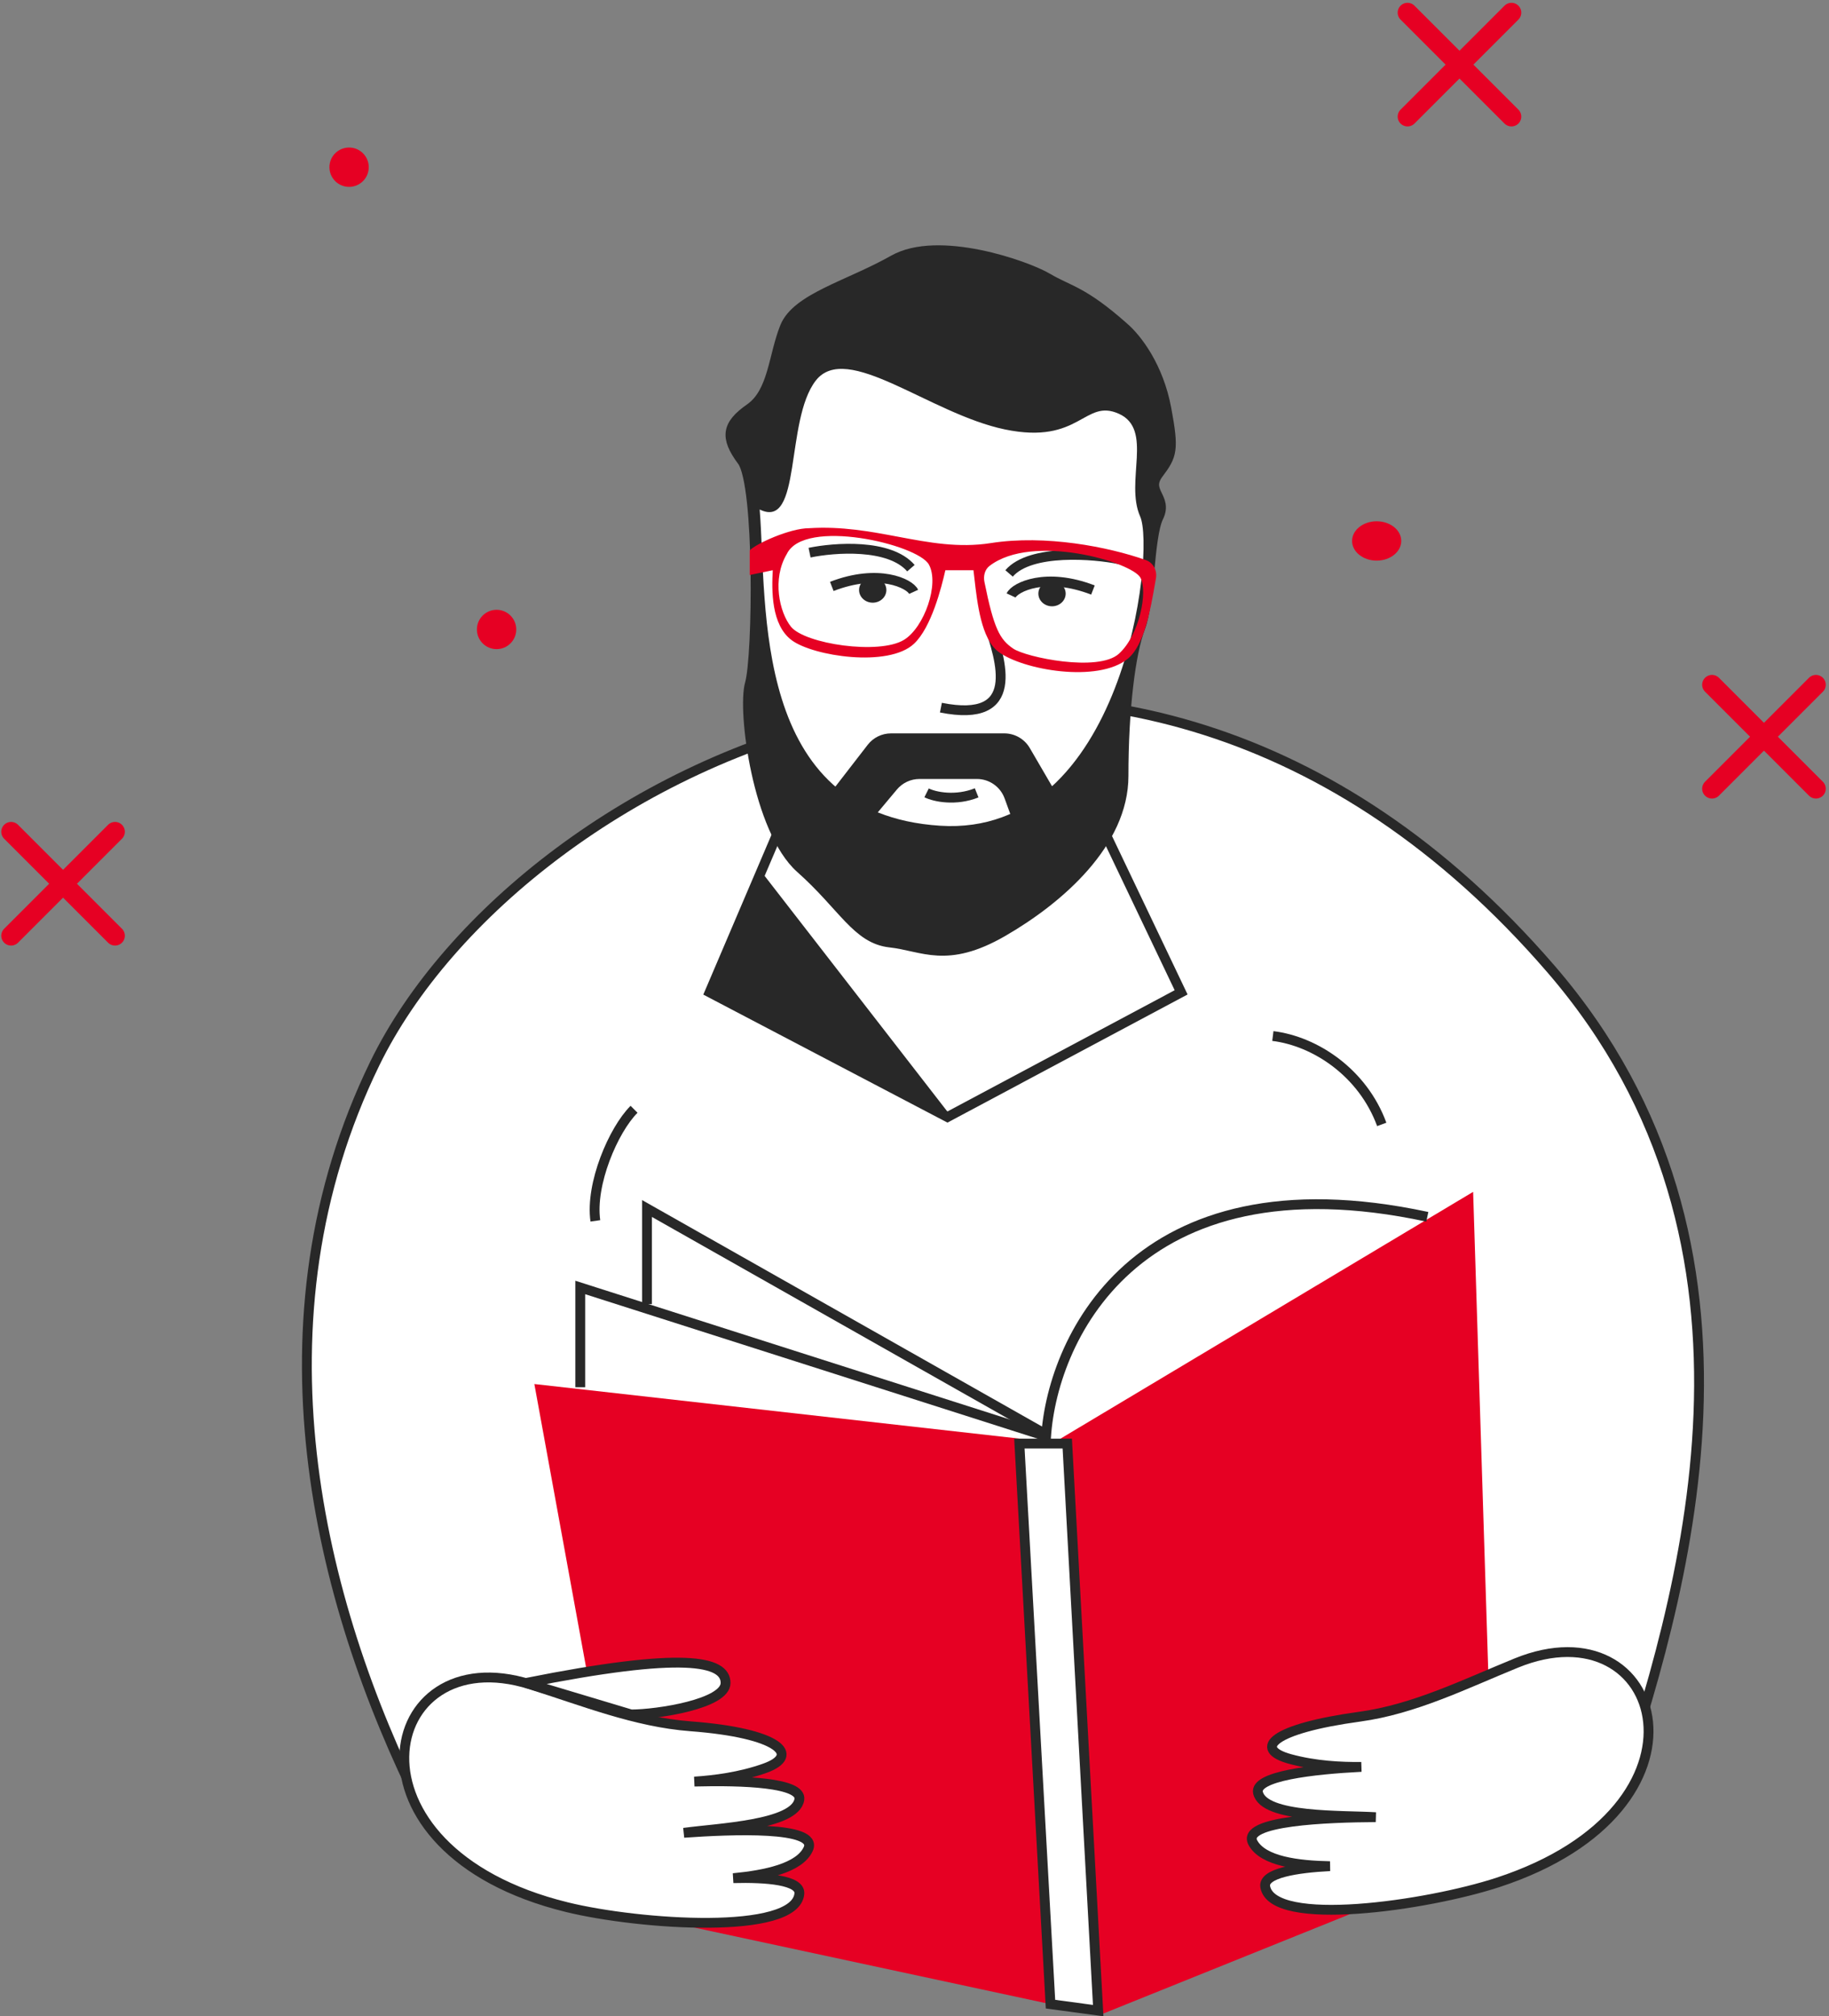 <svg xmlns="http://www.w3.org/2000/svg" width="186" height="205" viewBox="0 0 186 205" fill="none"><rect x="0" y="0" width="186" height="205" fill="#808080" stroke="none"/><path d="M164.011 183.835C171.19 162.392 182.163 126.798 157.709 98.503C113.702 47.583 52.967 77.682 38.123 108.113C25.363 134.272 32.231 162.631 42.855 183.835H164.011Z" fill="white" stroke="#282828"></path><path d="M72.163 100.895L79.377 83.992H112.051L120.114 100.895L96.35 113.573L72.163 100.895Z" fill="white" stroke="#282828"></path><path d="M64.48 112.784C62.381 114.877 60.011 120.392 60.545 124.128" stroke="#282828"></path><path d="M129.443 105.335C133.786 105.873 138.592 109.077 140.517 114.322" stroke="#282828"></path><path d="M72.163 100.895L77.437 88.64L96.775 113.573L72.163 100.895Z" fill="#282828"></path><path d="M106.538 28.273C108.715 29.561 110.101 29.561 114.256 33.243C115.641 34.419 117.819 37.292 118.61 41.526C119.402 45.76 119.204 46.312 117.819 48.153C116.434 49.993 118.808 50.546 117.819 52.571C116.829 54.595 116.953 61.224 115.963 63.801C114.974 66.378 114.256 72.082 114.256 78.893C114.256 85.704 107.726 91.41 101.987 94.724C96.248 98.037 93.873 96.196 90.509 95.828C87.145 95.46 85.76 92.147 81.406 88.281C77.052 84.415 75.469 72.266 76.26 69.505C77.052 66.744 77.25 49.257 75.469 46.864C73.688 44.471 73.885 43.183 76.26 41.526C78.635 39.869 78.635 36.188 79.822 33.243C81.01 30.297 86.32 29.007 90.871 26.43C95.423 23.853 104.362 26.984 106.538 28.273Z" fill="#282828" stroke="#282828"></path><path d="M95.602 83.954C76.354 82.716 78.041 61.536 77.256 51.803C81.577 53.927 79.809 42.778 82.951 38.708C86.094 34.638 94.54 42.071 102.2 43.663C109.86 45.256 110.252 40.478 113.788 42.071C117.323 43.663 114.377 48.972 115.948 52.511C117.52 56.05 114.264 85.156 95.602 83.954Z" fill="white"></path><ellipse cx="106.985" cy="60.355" rx="1.388" ry="1.289" fill="#282828"></ellipse><path d="M102.823 60.542C103.219 59.683 106.39 58.148 111.147 59.989" stroke="#282828"></path><ellipse rx="1.388" ry="1.289" transform="matrix(-1 0 0 1 88.751 59.988)" fill="#282828"></ellipse><path d="M92.913 60.175C92.517 59.316 89.346 57.781 84.589 59.622" stroke="#282828"></path><path d="M100.481 63.267C101.862 67.27 103.91 73.59 95.686 71.948" stroke="#282828"></path><path d="M82.329 56.191C84.857 55.666 90.457 55.246 92.635 57.767" stroke="#282828"></path><path d="M113.828 56.861C111.3 56.336 104.794 55.78 102.616 58.301" stroke="#282828"></path><path d="M88.239 75.729L84.871 80.084C84.227 80.917 84.176 82.064 84.742 82.951C85.649 84.37 87.673 84.499 88.753 83.208L91.208 80.275C91.778 79.594 92.62 79.2 93.508 79.2H99.344C100.604 79.2 101.73 79.988 102.162 81.172L102.735 82.745C103.305 84.307 105.188 84.921 106.57 83.996C107.694 83.243 108.04 81.745 107.358 80.576L104.723 76.054C104.185 75.132 103.198 74.564 102.131 74.564H90.612C89.683 74.564 88.807 74.995 88.239 75.729Z" fill="#282828"></path><path d="M99.321 80.612C97.199 81.459 95.078 81.035 94.229 80.612" stroke="#282828"></path><path fill-rule="evenodd" clip-rule="evenodd" d="M100.76 55.217C106.298 54.345 112.702 55.592 116.528 56.944C117.282 57.211 117.691 58.008 117.553 58.795C117.525 58.954 117.497 59.116 117.468 59.282L117.468 59.282C117 61.98 116.376 65.581 114.703 66.965C111.679 69.466 103.983 68.13 101.516 66.253C99.795 64.943 99.385 61.354 99.098 58.845L99.098 58.845C99.063 58.537 99.03 58.245 98.996 57.976H96.14C95.748 59.697 94.728 63.781 92.949 65.452C90.345 67.898 82.693 66.712 80.517 65.096C78.418 63.537 78.474 60.023 78.586 57.976L76.243 58.462V55.959C76.887 55.276 80.333 53.704 82.281 53.704C85.592 53.493 88.523 54.044 91.355 54.576C94.487 55.165 97.496 55.731 100.76 55.217ZM80.433 63.714C79.257 62.244 78.501 58.862 80.014 56.328C81.778 52.632 93.31 55.333 94.461 57.396C95.553 59.354 93.995 63.782 91.941 65.049C89.42 66.605 81.841 65.474 80.433 63.714ZM100.111 59.162C101.072 63.928 101.675 65.014 103.029 65.94C104.349 66.842 111.69 68.354 113.78 66.474C115.87 64.593 116.755 60.134 115.973 58.73C115.092 57.147 105.015 54.184 100.638 57.531C100.147 57.906 99.988 58.554 100.111 59.162Z" fill="#E60023"></path><path d="M151.941 188.713L149.81 121.18L107.19 146.664L54.341 140.718L64.178 194.599L111.878 204.853L151.941 188.713Z" fill="#E60023"></path><path d="M106.354 146.551C106.778 136.55 115.276 117.293 145.15 123.716" stroke="#282828"></path><path d="M106.354 146.017L59.008 130.9V141.042" stroke="#282828"></path><path d="M106.109 145.692L65.796 122.872V132.592" stroke="#282828"></path><path d="M106.83 203.768L103.666 146.774H108.536L111.681 204.424L106.83 203.768Z" fill="white" stroke="#282828"></path><path d="M138.266 174.541C129.357 175.758 127.397 177.808 131.2 178.844C133.77 179.544 136.385 179.668 138.44 179.645C133.465 179.897 127.532 180.58 127.935 182.277C128.548 184.861 136.467 184.544 139.904 184.758C135.066 184.787 126.18 185.092 127.414 187.355C128.443 189.244 131.998 189.677 135.247 189.739C131.841 189.912 128.425 190.456 128.667 191.832C129.404 196.039 145.123 193.753 152.334 191.39C175.501 183.799 169.262 162.949 154.202 169.085C148.991 171.208 143.843 173.779 138.266 174.541Z" fill="white" stroke="#282828"></path><path d="M70.219 175.516C79.26 176.201 81.488 178.461 77.773 179.785C75.264 180.68 72.665 181.003 70.615 181.138C75.595 181.009 81.562 181.237 81.29 182.959C80.876 185.583 72.956 185.871 69.545 186.347C74.371 186.007 83.255 185.632 82.198 187.983C81.315 189.945 77.804 190.648 74.569 190.958C77.978 190.87 81.425 191.152 81.29 192.543C80.876 196.794 65.029 195.715 57.658 193.909C33.988 188.112 38.47 166.42 53.904 171.249C59.274 172.929 64.606 175.091 70.219 175.516Z" fill="white" stroke="#282828"></path><path d="M73.787 171.109C73.787 168.844 69.516 167.906 53.501 171.109L64.178 174.312C66.847 174.312 73.787 173.244 73.787 171.109Z" fill="white" stroke="#282828"></path><path d="M153.707 1.285L143.137 11.855" stroke="#E60023" stroke-width="2" stroke-linecap="round"></path><path d="M153.707 11.855L143.137 1.285" stroke="#E60023" stroke-width="2" stroke-linecap="round"></path><path d="M184.671 69.621L174.101 80.191" stroke="#E60023" stroke-width="2" stroke-linecap="round"></path><path d="M184.671 80.19L174.101 69.62" stroke="#E60023" stroke-width="2" stroke-linecap="round"></path><path d="M11.698 84.568L1.128 95.138" stroke="#E60023" stroke-width="2" stroke-linecap="round"></path><path d="M11.698 95.138L1.128 84.568" stroke="#E60023" stroke-width="2" stroke-linecap="round"></path><circle cx="50.5" cy="64" r="2" fill="#E60023"></circle><circle cx="35.5" cy="17" r="2" fill="#E60023"></circle><ellipse cx="140" cy="55" rx="2.5" ry="2" fill="#E60023"></ellipse></svg>